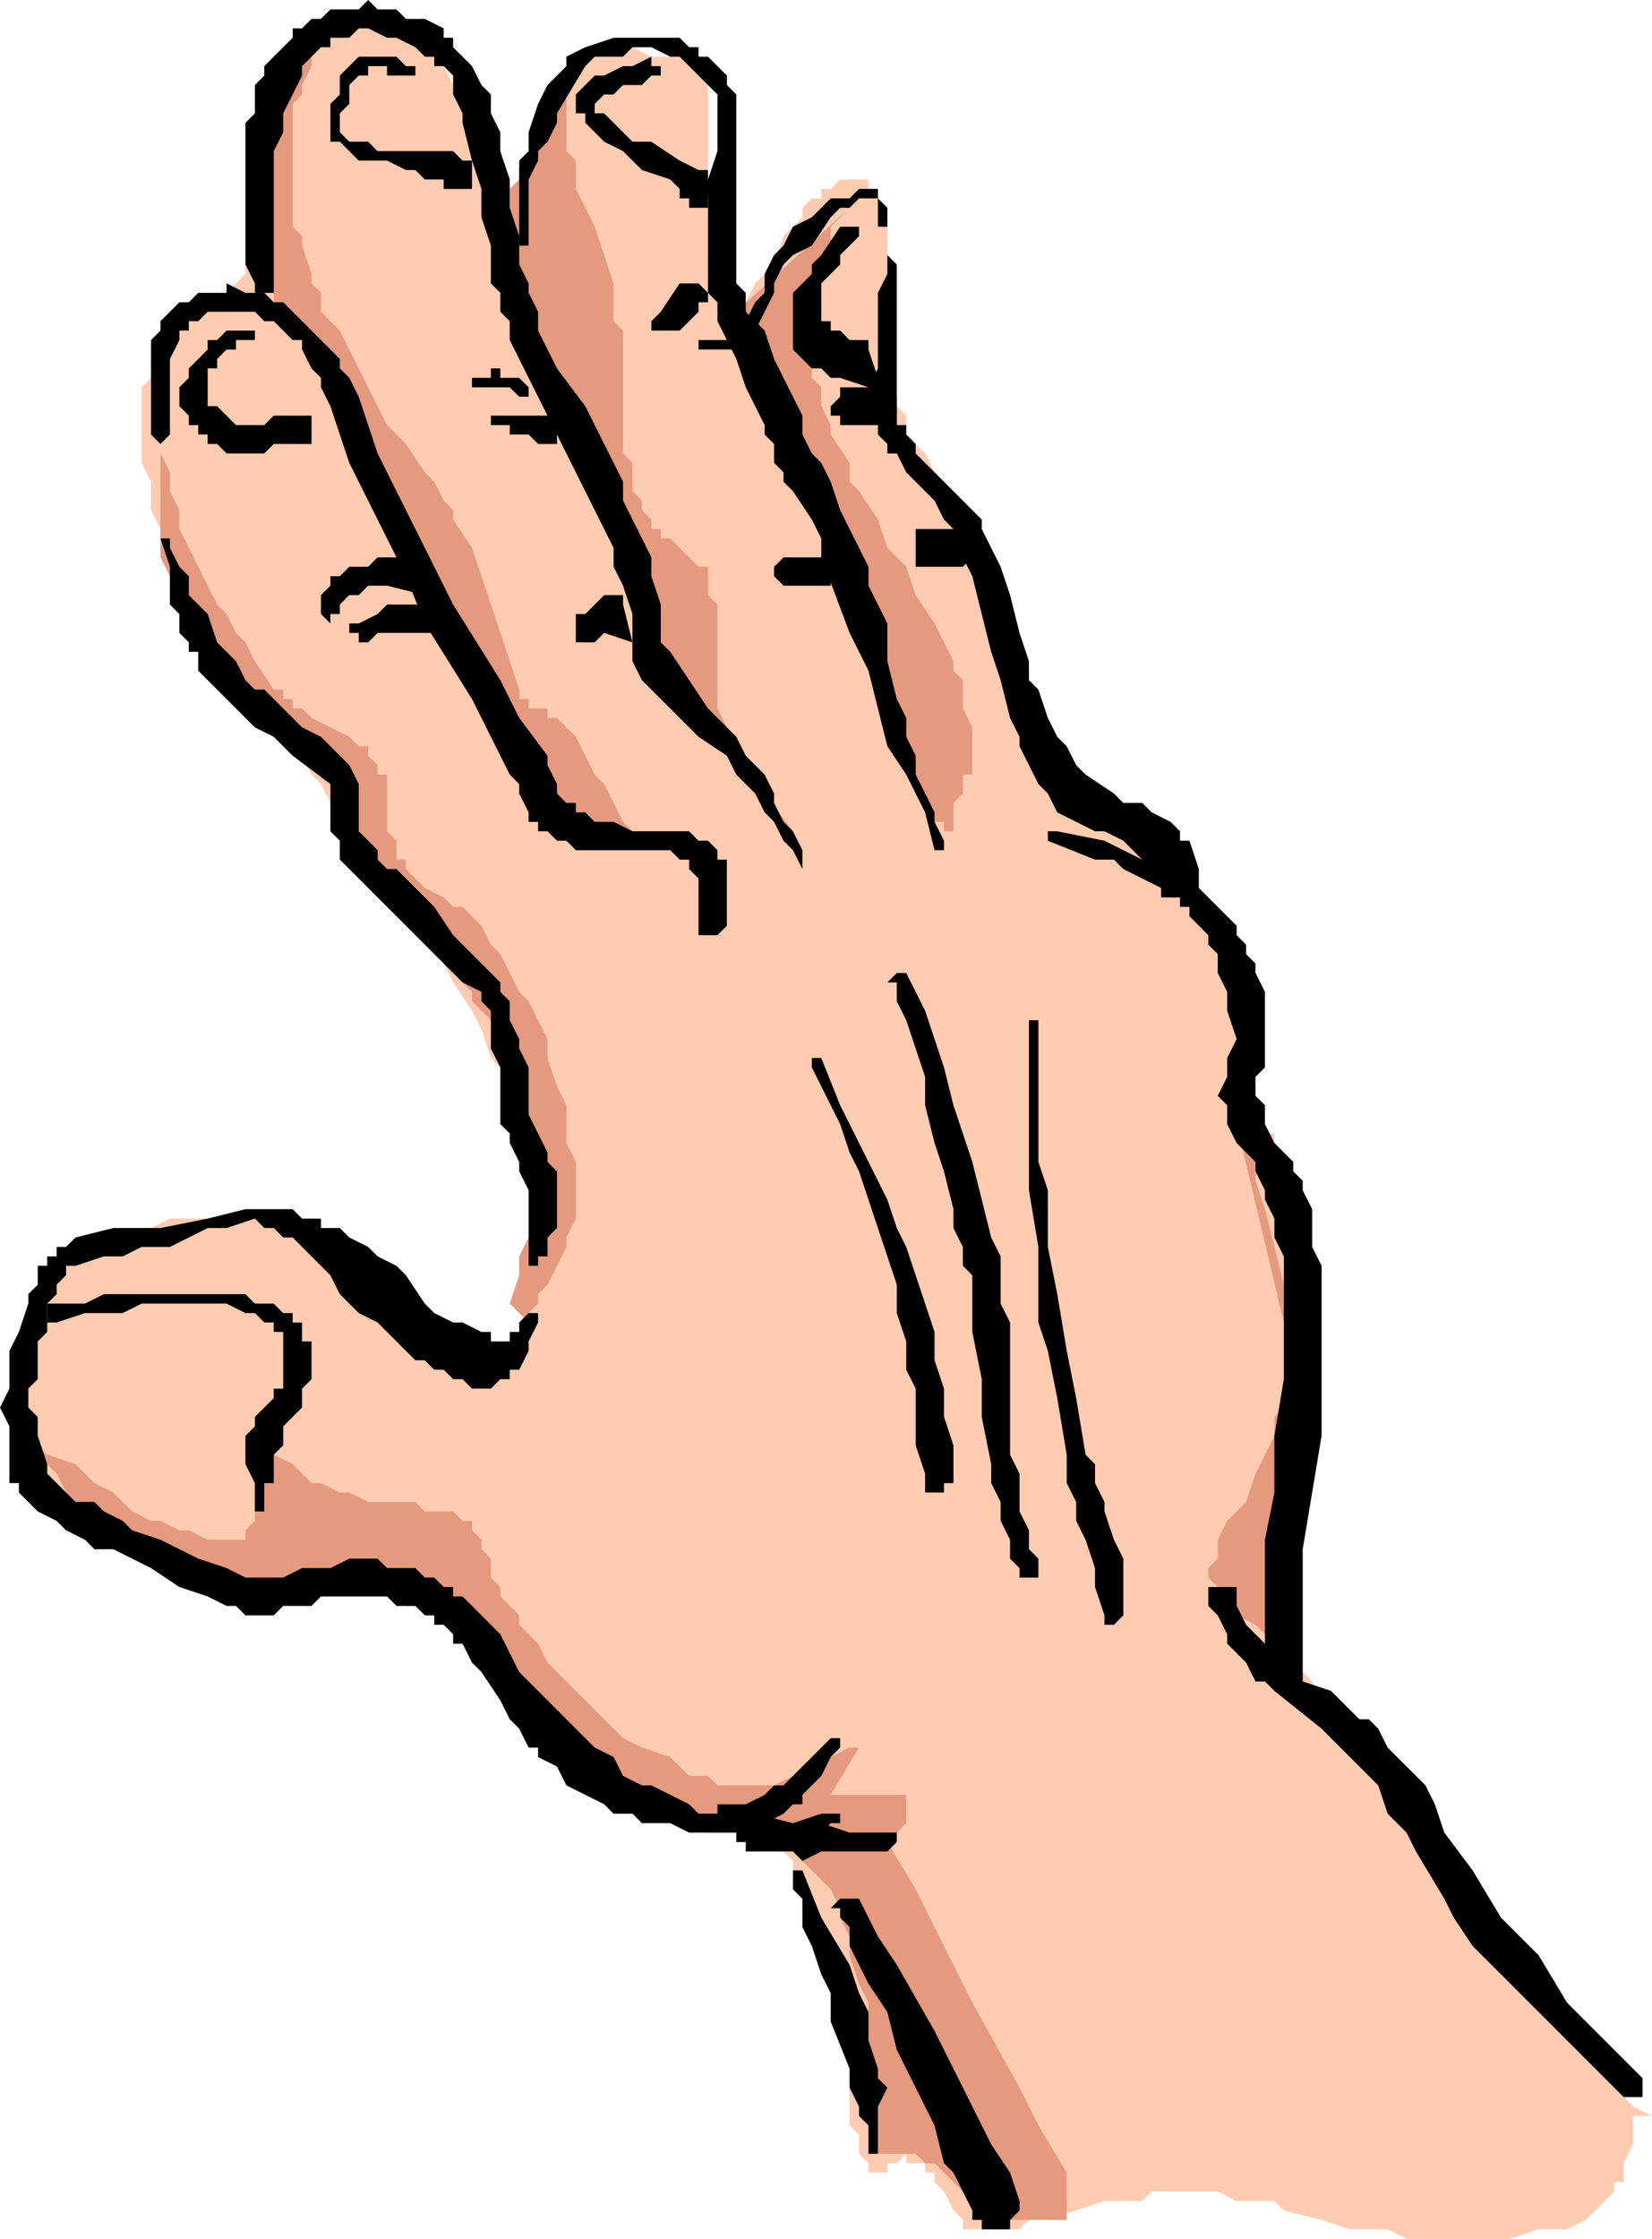 <svg xmlns="http://www.w3.org/2000/svg" width="112" height="1.58in" fill-rule="evenodd" stroke-linecap="round" preserveAspectRatio="none" viewBox="0 0 175 237"><style>.brush1{fill:#000}.pen2{stroke:none}</style><path d="m175 224-2-1-2-2-2-2-2-2-2-2-2-2-1-3-2-2-3-4-3-5-3-5-3-4-1-1v-1l-1-1-1-1-2-2-2-2-1-1v-1l-1-2-1-1-1-1v-2l-1-1v-15l1-4v-4l-1-1v-27l-1-1v-1h-1l-1-1v-1l-1-1v-11l-1-1v-2l-1-1v-2l-1-1v-1l-1-1-1-1-1-1-1-1-1-1-2-2-1-1-2-2-3-3-2-1-1-2-1-1-1-1-1-1-1-2v-1l-1-1v-1l-1-2v-3l-1-3v-3l-1-1v-2l-1-2v-1l-1-1-1-1v-2l-1-1-2-2-1-2-1-1-1-1v-2l-1-1v-1l-1-2V22l-1-1v-1h-1v-1h-3l-1 1h-1v1h-1l-1 1v1l-1 1-1 1-1 3-2 2-1 2-1 2v-1l-1-1v-2l-1-2v-1l-1-2V8l-1-1V6h-5l-2-1-1 1h-4v1h-1v1h-1l-1 1-1 1v1l-1 2v1l-1 1v2l-1 3v3l-1-1-1-1v-1l-1-1-1-2-1-3-1-2-1-2V9l-1-2h-1V6l-1-1-1-1-1-1h-3l-1-1-1 1h-4l-1 1-1 1h-1v1h-1v1l-1 1v2h-1v9l-1 1 1 4-1 1v3h-1v1l-1 1-1 1-2 1-1 1-1 1-1 1-1 1-1 1-1 1v2l-1 1v8l1 2v3l1 2v1l1 1 1 2 1 2 1 2 1 1 2 4 2 3 3 3 1 1 1 1 1 2v1l1 2 1 1 1 2 1 2v2h1v1h1l1 1 1 2 1 1 1 1 1 2 2 1 1 2 1 2 1 2 2 3 1 2 1 3 2 2v1l1 2 1 2v2l1 1v2l1 3v8l-1 2-1 1v1l-1 1v1l-1 1-1 1h-5l-1-1h-2l-1-1-1-1-2-1-3-3-1-1-2-1-2-2h-1v-1h-1l-1-1h-2l-1-1h-9l-2 1h-3l-1 1h-1l-1 1H9l-1 1-1 1-1 1v1H5v1l-1 1v2l-1 1v3l-1 2v5l1 1v2h1v1l1 1 1 1 1 1v1h1l1 1 1 1 2 1 2 2 3 1h1l1 1h2l3 1 2 1h7l1-1h2l1-1h4l1 1h1l1 1 1 1 2 1 1 1 1 1 3 2 2 3 1 1 2 2 1 1 1 1 1 1 1 1 1 1 2 1 1 1 1 1 3 1 1 1h2l3 2 3 1h1l1 1h1v1h1l1 1 1 1v2h1v1l1 2 1 1v2l1 3v2l1 1v5l1 2v7l1 1v2l1 1v1h2v-1h1l1-1v1h2v1h1v1l1 1 1 2 1 1v1h6l1-1h2l3-1 3-1h4l1-1h7l2 1h4l1 1 4 1 3 1h4l2 1h11l3-1h3l2-1 1-1 1-1 1-1v-1h1v-2l1-2v-3h2z" class="pen2" style="fill:#ffccb2"/><path d="m90 22-1 1-1 1v2l-1 1-1 1v12l1 1v2l1 2v1l2 3v2l1 1 2 3 1 3 2 2 1 3 2 3 1 2 1 2v1l1 1v3l1 2v5h-1v2l-1 1v3h-1v-1h-1v-1l-1-1-1-2-1-2v-2l-1-2-1-2-1-2v-2l-1-4-1-3-1-3-1-4-2-4v-2l-1-2-1-1v-1l-1-2-1-1-1-1-2-3-1-1v-1h-1v-5l12-11zm-6 66-3-3-1-1-1-2v-1l-1-2-1-2-1-2V64l-1-1v-3h-1l-1-1-1-1-1-1h-1v-1h-1v-1l-1-1v-1l-1-1v-3l-1-1V35l-1-1v-4l-1-3-1-3-1-2-1-2v-3l-1-1V9h-1l-1 1-1 2v1l-1 1v2l-1 2v1l-1 1v11l1 1v3l1 2 1 2v2l1 2 1 1 1 2 2 4 1 1 1 2v2l1 1v1l1 1v4l1 2v2l1 2v1l1 1v1l1 1 1 1 2 2 3 2 1 2 2 1v1l1 1 1 1v1l3 4zM35 2l-2 3v2l-1 2v1l-1 1v13l1 1v1l1 3v1l1 1v2l1 1 1 1 1 2 1 2 1 2 1 2 1 2 2 2 2 3 1 1 1 2 1 1v1l2 3 1 3 1 3 1 3 2 6v1h1v1h2v1h1l1 1 1 1 1 2 1 2 1 1 1 2 1 2 1 1 1 2-2-1h-1l-1-1h-1l-2-1h-4l-1-1v-1l-1-1v-3l-1-3-1-2v-2l-1-2-1-3-2-2-1-2-1-1-2-4-3-4-2-4-1-1v-1h-1v-1l-1-2v-4l-1-2v-1l-1-1v-1l-1-1v-1l-1-1-2-1-1-1v-1h-1v-1h-1V20l1-8 6-10zM17 39v9l1 2v2l1 2v2l1 2 1 2 1 2 1 2 1 1 1 2 1 1 1 2 2 3h1v1h1v1h1l1 1 2 1 2 1 1 1h1v1l1 1v1h1v6l1 1v2h1v1l1 1 1 1 2 1 1 1h1l1 1 1 1 1 2 1 1 1 2 1 2 1 1 1 2 1 2v2l1 3 1 2v4l1 2v6l-1 2v1l-1 2-1 2-1 1v1l-1 1v1l-2-2 1-3v-2l1-2v-9l-1-2v-4l-1-2v-2l-1-1v-1l-1-2-1-1-1-1v-1l-1-1-1-2-3-3-3-4-2-2-1-1v-1l-1-1v-1l-1-1v-2l-1-2v-2l-1-1v-1l-1-1v-1l-2-1-1-1-3-2-2-2-1-1-1-1-2-1-1-2-1-1v-2h-1v-1l-1-2-1-2V39zM3 152l2 2 3 1 2 2 2 1 1 1 1 1 2 1h1l2 1h1l2 1h4v-1l1-1v-7l1-2v1l1 1 2 1 2 2h1l2 1h1l2 1h5l1 1h3l1 1h1v1l1 1v1l1 1v2l1 1v1l1 1 1 1v1l2 2 1 2 2 2 2 2 2 2 2 2 2 1 3 1 1 1 1 1h2l1 1h6l2-1 1-1 3-1 2-1h1l-3 5h8v3l-2 2 3 5 2 4 2 4 2 4 5 9 2 4 3 5v5h-7l-1-1h-1l-1-1-3-3-1-1h-1l-1-1h-5v-16l-1-2-1-3v-2l-1-2v-1l-1-2-1-1-1-1-1-1v-1h-1l-1-1h-1v-1h-7l-1-1h-1l-2-1-1-1h-2l-1-1-1-1-1-1-2-1-1-1-1-1v-1l-2-2-1-1v-1h-1v-1h-2v-1h-1l-1-1h-1l-1-1-1-1-2-2-2-2-1-1h-2l-1-1-1-1h-1l-2-1H22l-1-1h-3l-2-1-1-1-1-1h-2l-1-1-1-1-1-1-1-1-1-1-1-2-1-1-1-1-1-2zm128-33 1 2 1 2v2l1 3 1 4 1 4v13l-1 1v2l-1 2-1 2-1 3-2 2-1 2v2l-1 1v1l1 1v1l1 1 1 1 2 1 1 1 2 1v-10l1-8v-14l-1-2-5-21z" class="pen2" style="fill:#e5997f"/><path d="m57 140-1 2v1l-1 2h-1v1h-1l-1 1h-2l-1-1h-1l-1-1h-1l-1-1h-1l-1-1-2-2-1-1-2-1-1-1-1-1-1-2-1-1-1-1-1-1-1-1h-1l-1-1h-1l-1-1-3 1h-2l-4 2h-3l-2 1h-2l-3 1H7v1l-1 1v1l-1 1v3l-1 1v4l-1 1v2l1 1v2l1 3v1l1 1 1 1 1 1h2l1 1 2 1 1 1 3 1 4 2 3 1 2 1h4l2-1h3l2-1h3l1 1h3l1 1h1l1 1h1v1h1l1 1 1 1 1 1 1 1 2 4 3 3 1 1 1 1 1 1 1 1 1 1 2 1 1 2 2 1h1l2 1 2 1 1 1h3l1 1h6l3-1h2v1h-1l-1 1H73l-2-1h-3l-1-1h-2l-1-1-2-1-2-1-1-2-2-1v-1h-1l-1-2-1-1-1-2-2-3-1-1-1-2h-1v-1l-1-1h-1v-1h-1l-1-1h-2l-1-1h-7l-1 1h-3l-1 1h-3l-1-1h-1l-2-1-3-1-3-2-2-1-2-1h-2l-1-1-2-1-1-1-2-1-1-1-1-1v-1H1v-6l-1-2 1-2v-4l1-2 1-3v-1l1-1v-2h1v-1h1v-1h1l1-1 4-1h5l5-1 4-1h5l1 1h2v1h2l1 1 2 1 1 1 2 1 1 1 2 3 1 1 2 1h1l2 1h1v1h2v-1h1v-1l1-1h1v1z" class="pen2 brush1"/><path d="m80 192 4 1h3l3 1h5v1h1-1l-1 1h-7l-2 1-1-1h-5v-1h-1v-2h1v-1h1zm5 6 2 5 3 5 1 3 1 2v3l1 3v1l1 1-1 2v5h-1v-3l-1-1v-1l-1-2v-2l-2-5v-3l-1-2-1-3-1-2v-3l-1-1v-2h1zM5 138h4l2-1h15l1 1h2l1 1h1v1h1v2h1v4l-1 1v2l-1 1-1 1v2l-1 1v3h-1v3h-1v-3l-1-2v-3l1-1v-1l1-1 1-1v-1h1v-6h-1v-1h-1l-1-1h-1l-2-1h-9l-2 1H9l-3 1H5v-2zm51-5v-7l-1-2v-1l-1-2v-1l-1-1v-6l-1-2v-4l-1-1v-1l-2-1-1-1-1-1-1-1-2-2-3-3-1-1-1-1-1-1-1-1-1-1v-2l-1-1v-4 1-2l-4-3-2-2-2-1-2-2-1-1-1-1-1-1-1-1v-2h-1v-1l-1-1v-2l-1-1v-4l-1-3h1v1l1 2 1 1v2l1 1 1 1 1 3 1 1 1 1 1 2 1 1h1l2 2 2 2 2 1 3 3 1 2v5l1 1 1 1v1l1 1h1l1 1 2 2 1 1 2 3 1 1 1 1 1 1 2 2v1l1 1v2l1 2v1l1 2v5l1 2 1 2v1l1 1v6l-1 1v2h-1v1h-1v-1zM16 46V36l1-1v-1l1-1 1-1h1l1-1h3v-1l2 1h2l1 1h1l1 1 1 1 1 1 1 1 1 1 1 1v1l1 1 1 2 1 3 1 3 1 2 1 2 2 4 1 2 1 2 2 4 5 8 2 4 3 4v1l1 2v1l1 1h1v1h1l1 1h2l2 1h6l1 1h1l1 1v1h1v7l-1 1h-2v-6l-1-1v-1h-1l-1-1H61l-1-1h-1l-1-1h-1v-1h-1v-1l-1-2v-1l-1-1-2-4-2-4-5-8-2-5-2-4-2-4-1-2-1-2-1-3-1-3-1-2v-1l-1-1-1-2v-1h-1l-1-1-1-1h-1l-1-1h-5l-1 1h-1v1h-1v1l-1 2v8l-1 1-1-1z" class="pen2 brush1"/><path d="m27 30-1-2V13l1-1V9l1-1V7l1-1 1-1 1-1V3h1l1-1h1l1-1h3l1-1 1 1h2l1 1h2l2 1v1h1v1l1 1 1 1 1 2 1 1v2l1 2v2l1 3v3l1 3v3l1 2v1l1 2v2l1 2 1 2 3 4 2 4 2 4v2l1 2 1 2 1 2v2l1 3v4l1 1 2 3 2 3 2 2 1 1 1 2 1 1 1 1 1 2v1l1 2 1 1 1 2v2h1-1l-1-2-1-1-1-2-1-1-1-2-1-1-1-1-1-2-3-2-2-2-3-3-1-1-1-2v-5l-1-3-1-2v-2l-1-2-1-2-1-2-2-4-2-4-2-4-2-4v-2l-1-1v-2l-1-1v-4l-1-3v-3l-1-3-1-4v-1l-1-2V8l-1-1h-1V6h-1l-1-1-2-1h-1l-2-1h-1l-1 1h-2v1h-1l-1 1-1 1v1l-1 2-1 2v2l-1 2v15h-2v-1z" class="pen2 brush1"/><path d="M55 25v-8l1-1v-2l1-3 1-2 1-1 1-1V6l2-1 3-1h7l1 1h1v1h1l1 1 1 1v1l1 1v20l1 1v2l2 2 1 3 1 2 2 4v2l1 2 1 1 1 2 1 3 1 2 1 2 1 2v2l1 2 1 2v4l1 4 1 2v2l1 2v2l1 2 1 2v1l1 2v1h-1l-1-4-2-4-2-3-1-4-1-4-2-4-3-8v-2l-1-2-2-3-1-1v-1l-1-1v-2l-1-1v-1l-2-4-1-3-1-2-1-2v-2l-1-1V19l1-3v-6l-1-1-1-1-1-1-1-1h-1l-2-1h-2l-1 1h-3l-1 1-3 5v1l-1 2-1 1v1l-1 2v7h-1v-1z" class="pen2 brush1"/><path d="m79 34 1-2 1-1v-2l1-2 1-1 1-2 2-1 1-1 1-1h2l1-1h2v1l1 1v5l1 1v17h1v1l1 1v1l1 1 2 2 1 1 2 2 1 1v1l1 2 1 2 1 3 1 4 1 3v2l1 1 1 3 1 2 1 1 1 2 1 1 3 2 1 1h2l1 1 2 1 1 1v1h1l1 3v3h-2v1-1h-2v-1l-1-2h-1v-1l-1-1-1-1-2-1h-1l-2-1-2-1-1-2-1-1-1-2-1-2v-1l-1-2-1-4-1-3-1-4-1-4-1-2-1-2v-1l-1-1-1-2-2-2-1-1-1-2h-1v-1l-1-1v-3l-1-2 1-2v-8l1-2v-5h-1v-3h-2l-1 1h-1l-1 1-2 3-2 1-1 1-1 2v1l-1 2-1 2h-1v-1z" class="pen2 brush1"/><path d="m112 88 5 1 2 1 2 1 2 1h1l1 1 1 1h1l1 1 1 1 1 1 1 1v1l1 1v1l1 1v1l1 2v8l-1 1v2l1 1v2l1 2 2 2v1l1 1v1l1 2v4l1 2v18l-1 6-1 6v14h-3v-1h-1v-14l1-5v-6l1-6v-13l-1-2v-2l-1-2v-1l-1-2v-1l-2-2-1-2v-2l-1-1 1-2v-2l1-2-1-3v-2l-1-2v-2l-1-1v-1l-1-1-1-1v-1h-1v-1h-1l-1-1-2-1-2-1-1-1h-2l-5-2v-1h1z" class="pen2 brush1"/><path d="M131 169v1l1 2 1 1 1 1 1 1 1 1 2 2 3 1 2 2 1 1h1l1 1 1 2 2 2 2 2 1 2 1 3 3 4 3 5 2 2 2 2 3 5 4 4 2 2 2 2v2h-2l-4-4-4-4-4-4-4-4-2-3-1-2-3-5-1-2-2-2-1-3-2-2-1-1-1-1-2-2-5-4-1-1h-1l-1-2-1-1-1-1v-1l-1-2-1-1v-2h3v1zm-44-57 2 5 1 2 1 2 3 6 1 3 1 2 1 3 1 3 1 3v3l1 3v3l1 3v4h-1v1h-2v-2l-1-3v-6l-1-2v-3l-1-3v-3l-1-3-1-3-1-3-1-3-1-2-1-3-1-2-1-2-1-2v-1h1zm9-9 2 4 1 3 1 3 1 4 2 6 1 4 1 4 1 2v5l1 2v14l1 2v4l1 2v2l1 1v2h-2v-1l-1-1v-2l-1-2v-2l-1-2v-2l-1-5v-4l-1-5v-6l-1-1v-2l-1-2v-2l-1-4-1-3-1-4v-3l-1-3-1-3-1-2v-2h-1l1-1h1zm14 5v15l1 3v6l1 5 1 6 1 5 1 6 1 1v2l1 2v1l1 3 1 2v6l-1 1h-1v-1l-1-3v-2l-1-3-1-2v-2l-1-2v-3l-1-6-1-5-1-3v-8l-1-6v-18h1zm-33 83h2l2-1 1-1h1l1-1 1-1 1-1 1-1 1-1h1v1l-1 1-1 2-1 1-1 1v1h-1l-1 1-2 1h-1v1l-3-1h-1v-2h1zm14 10 2 4 2 3 4 7 4 8 2 4 2 3 1 3v1l-1 1v1h-3v-1h-1v-1l-1-2-1-2-1-1-1-4-2-4-2-4-1-4-2-3-2-4v-2l-1-1v-1h-1l1-1h2zM34 64v-1l1-1v-1h1l1-1h2l1-1h2l4 3v1h-1l-4-1h-2l-1 1h-1l-1 1v1h-1v1l-1-1v-1z" class="pen2 brush1"/><path d="m38 66 2-1 1-1h5v3h-6l-1 1h-1v-1h-1v-1h1zm12-26h2v-1h1v1h2l1 1v1h-1l-1-1h-4v-1zm2 4h7v3h-2l-1-1h-2v-1h-2v-1zm10 21 2-2h2v1l1 4h1-1v1-1l-3-1-1 1h-2v-3h1zm8-32 2-3h2l1 1v1h-1v1l-2 2h-3v-1l1-1zm5 3h4v1h-5v-1h1zm9 23h4v3h-5l-1-1v-1l1-1h1zm7-18h3v1h1v3h-6v-1h-1v-1l1-1v-1h2zm8 15h3l1 1v1h1-1v1l-1 1h-5v-4h2zM26 36h-1v1h-1l-1 1v1h-1v4h1l1 1 1 1h3l1-1h4v3h-4l-1 1h-4l-1-1h-1v-1h-1v-1h-1v-1l-1-1v-2l1-1v-1l1-1 1-1v-1h1l1-1h2v-1 1h1v1h-1zM43 8h-2V7h-2v1h-1l-1 1v2l-1 1v2l1 1h2l1 1h8l1 1h1v3h-3v-1h-2l-1-1h-1l-2-1h-3l-1-1-1-1h-1v-4l1-1V8l1-1 1-1h4l1 1h1v1h-1zm26 0-1 1h-2l-1 1h-1l-1 1v1h1l1 1 1 1 1 1h2l3 2 2 1h1v1h1v2h-1v1h-2v-1h-1v-1l-1-1-3-1-2-2-2-1-1-1-1-1v-1h-1v-2l1-1 1-1h1l2-1h1l2-1v1h1v1h-1zm22 17-2 2v1l-1 1-1 1v4h1v1h1l1 1h2v1l1 3v1h-1l-3-1h-1l-1-1h-1l-1-1-1-1v-6l1-1 1-1v-1l1-1 2-3h2v1z" class="pen2 brush1"/></svg>
